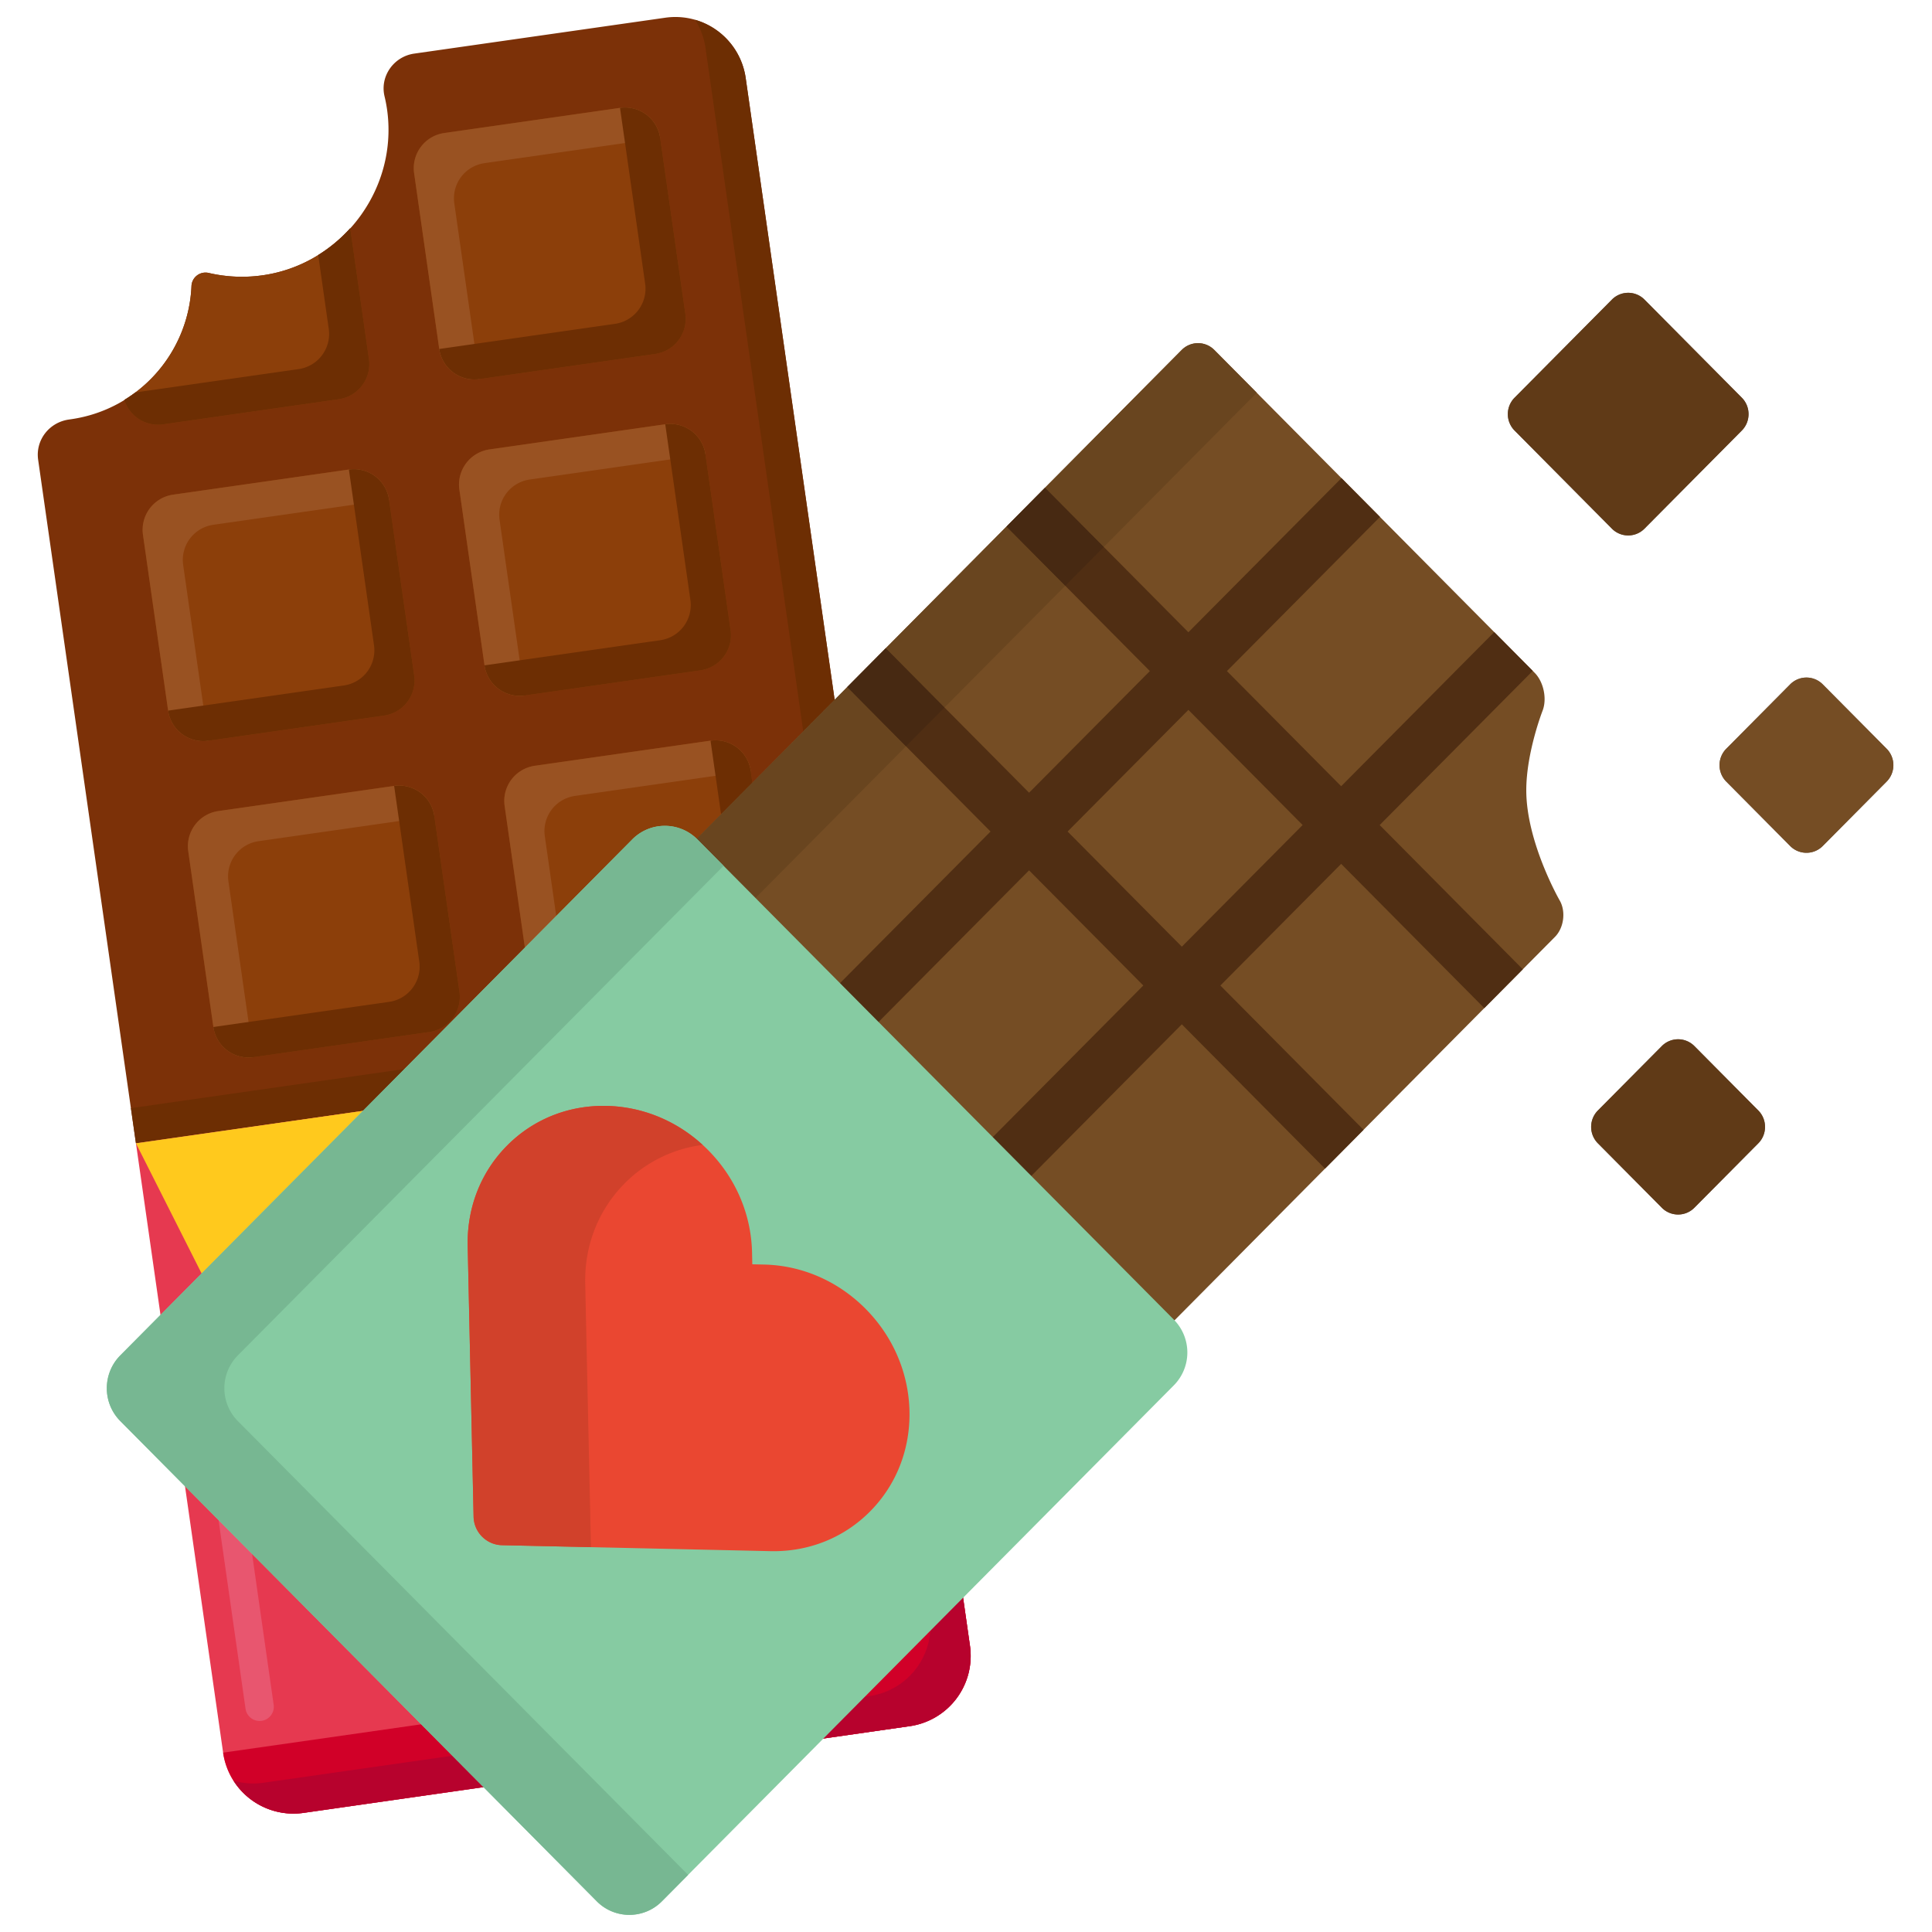 <svg xmlns="http://www.w3.org/2000/svg" fill-rule="evenodd" stroke-linejoin="round" stroke-miterlimit="2" clip-rule="evenodd" viewBox="0 0 120 120"><g fill-rule="nonzero"><g><path fill="#7c3108" d="M41.323 1.1 25.725 3.33c-1.27.182-2.14 1.41-1.84 2.656.147.612.233 1.253.244 1.92.084 4.5-3.233 8.474-7.68 9.172-1.199.19-2.379.134-3.49-.126a.872.872 0 0 0-1.066.815c-.174 4.123-3.254 7.668-7.487 8.273l-.101.015c-1.234.161-2.112 1.27-1.936 2.501l6.074 42.459 46.389-6.636L46.315 4.84A4.411 4.411 0 0 0 41.323 1.1z"/><path fill="#6d2e03" d="M43.175 1.231c.325.513.552 1.1.644 1.74l8.204 57.352a2.206 2.206 0 0 1-1.87 2.496l-42.021 6.01.312 2.184 46.389-6.636-8.517-59.536a4.412 4.412 0 0 0-3.141-3.61z"/><path fill="#e63950" d="M54.833 64.377 8.444 71.013l5.414 37.847a4.411 4.411 0 0 0 4.992 3.742l37.655-5.386a4.411 4.411 0 0 0 3.742-4.992z"/><path fill="#e8566f" d="M16.25 106.884a.883.883 0 0 1-.999-.748L12.94 89.978a.883.883 0 0 1 1.746-.25l2.312 16.158a.883.883 0 0 1-.749.998zm-2.812-19.651a.883.883 0 0 1-.998-.749l-.027-.184a.883.883 0 0 1 1.747-.25l.027.184a.883.883 0 0 1-.749.999z"/><path fill="#d10028" d="m50.465 65.002 4.789 33.48a4.411 4.411 0 0 1-3.742 4.992l-37.654 5.386a4.411 4.411 0 0 0 4.992 3.742l37.655-5.386a4.411 4.411 0 0 0 3.742-4.992l-5.414-37.847z"/><path fill="#b7022d" d="m52.648 64.69 5.102 35.663a4.411 4.411 0 0 1-3.742 4.992l-37.654 5.386a4.385 4.385 0 0 1-1.851-.132 4.41 4.41 0 0 0 4.347 2.003l37.655-5.386a4.411 4.411 0 0 0 3.742-4.992l-5.414-37.847z"/><path fill="#ffc91d" d="M54.832 64.377 8.444 71.013l5.252 10.412a2.205 2.205 0 0 0 2.91 1.002z"/><path fill="#ffa91a" d="M45.567 65.703 14.11 80.555c-.244.115-.5.176-.755.198l.34.673a2.205 2.205 0 0 0 2.91 1l38.226-18.049z"/><path fill="#8c3f0a" d="m10.127 26.358 10.918-1.562a2.206 2.206 0 0 0 1.87-2.496l-1.161-8.125c-1.358 1.504-3.2 2.573-5.304 2.903a9.088 9.088 0 0 1-3.49-.126.873.873 0 0 0-1.067.815 8.745 8.745 0 0 1-4.173 7.075 2.2 2.2 0 0 0 2.407 1.516z"/><path fill="#6d2e03" d="M7.72 24.842a2.202 2.202 0 0 0 2.407 1.516l10.918-1.562a2.206 2.206 0 0 0 1.87-2.496l-1.161-8.125a9.23 9.23 0 0 1-1.99 1.663l.656 4.591a2.206 2.206 0 0 1-1.871 2.496l-10.142 1.45c-.22.167-.45.322-.687.467z"/><path fill="#8c3f0a" d="m40.696 21.985-10.917 1.562a2.206 2.206 0 0 1-2.496-1.871L25.72 10.758a2.206 2.206 0 0 1 1.871-2.496L38.51 6.701a2.206 2.206 0 0 1 2.495 1.87l1.562 10.918a2.206 2.206 0 0 1-1.871 2.496z"/><path fill="#995222" d="m30.088 10.134 10.917-1.562A2.206 2.206 0 0 0 38.51 6.7L27.592 8.262a2.206 2.206 0 0 0-1.87 2.496l1.56 10.918a2.206 2.206 0 0 0 2.497 1.87L28.217 12.63a2.206 2.206 0 0 1 1.871-2.495z"/><path fill="#6d2e03" d="m38.51 6.7 1.561 10.918a2.206 2.206 0 0 1-1.87 2.496l-10.918 1.562a2.206 2.206 0 0 0 2.496 1.87l10.917-1.561a2.206 2.206 0 0 0 1.871-2.496L41.005 8.572A2.206 2.206 0 0 0 38.51 6.7z"/><path fill="#8c3f0a" d="M26.667 64.099 15.75 65.66a2.206 2.206 0 0 1-2.496-1.87l-1.562-10.918a2.206 2.206 0 0 1 1.871-2.496l10.918-1.562a2.206 2.206 0 0 1 2.495 1.871l1.562 10.918a2.206 2.206 0 0 1-1.871 2.496z"/><path fill="#995222" d="m16.06 52.247 10.916-1.562a2.206 2.206 0 0 0-2.495-1.87l-10.918 1.561a2.206 2.206 0 0 0-1.87 2.496l1.56 10.917a2.206 2.206 0 0 0 2.497 1.871l-1.562-10.917a2.206 2.206 0 0 1 1.871-2.496z"/><path fill="#6d2e03" d="m24.48 48.814 1.562 10.918a2.206 2.206 0 0 1-1.87 2.495L13.253 63.79a2.206 2.206 0 0 0 2.496 1.871L26.667 64.1a2.206 2.206 0 0 0 1.871-2.496l-1.562-10.918a2.206 2.206 0 0 0-2.495-1.87z"/><path fill="#8c3f0a" d="M46.318 61.287 35.401 62.85a2.206 2.206 0 0 1-2.496-1.87L31.343 50.06a2.206 2.206 0 0 1 1.871-2.496l10.918-1.562a2.206 2.206 0 0 1 2.496 1.871l1.561 10.918a2.206 2.206 0 0 1-1.87 2.495z"/><path fill="#995222" d="m35.71 49.436 10.918-1.562a2.206 2.206 0 0 0-2.496-1.87l-10.918 1.56a2.206 2.206 0 0 0-1.87 2.497l1.561 10.917a2.206 2.206 0 0 0 2.496 1.871l-1.562-10.917a2.206 2.206 0 0 1 1.871-2.496z"/><path fill="#6d2e03" d="m44.132 46.003 1.562 10.918a2.206 2.206 0 0 1-1.872 2.495l-10.917 1.562a2.206 2.206 0 0 0 2.496 1.871l10.917-1.562a2.206 2.206 0 0 0 1.871-2.495l-1.561-10.918a2.206 2.206 0 0 0-2.496-1.87z"/><path fill="#8c3f0a" d="M23.856 44.447 12.939 46.01a2.206 2.206 0 0 1-2.496-1.871L8.88 33.221a2.206 2.206 0 0 1 1.871-2.496l10.917-1.562a2.206 2.206 0 0 1 2.496 1.871l1.562 10.918a2.206 2.206 0 0 1-1.871 2.495z"/><path fill="#995222" d="m13.248 32.596 10.917-1.562a2.206 2.206 0 0 0-2.496-1.87l-10.917 1.56a2.206 2.206 0 0 0-1.871 2.497l1.562 10.917a2.206 2.206 0 0 0 2.496 1.871l-1.562-10.917a2.206 2.206 0 0 1 1.87-2.496z"/><path fill="#6d2e03" d="M21.67 29.163 23.23 40.08a2.206 2.206 0 0 1-1.87 2.496l-10.918 1.562a2.206 2.206 0 0 0 2.496 1.871l10.917-1.562a2.206 2.206 0 0 0 1.871-2.495l-1.562-10.918a2.206 2.206 0 0 0-2.496-1.87z"/><path fill="#8c3f0a" d="M43.507 41.636 32.59 43.198a2.206 2.206 0 0 1-2.496-1.871l-1.562-10.918a2.206 2.206 0 0 1 1.871-2.495l10.918-1.562a2.206 2.206 0 0 1 2.496 1.871l1.561 10.917a2.206 2.206 0 0 1-1.87 2.496z"/><path fill="#995222" d="m32.9 29.785 10.917-1.562a2.206 2.206 0 0 0-2.496-1.871l-10.918 1.562a2.206 2.206 0 0 0-1.87 2.495l1.561 10.918a2.206 2.206 0 0 0 2.496 1.871l-1.562-10.917a2.206 2.206 0 0 1 1.871-2.496z"/><path fill="#6d2e03" d="m41.32 26.352 1.562 10.917a2.206 2.206 0 0 1-1.87 2.496l-10.918 1.562a2.206 2.206 0 0 0 2.496 1.871l10.917-1.562a2.206 2.206 0 0 0 1.871-2.496l-1.561-10.917a2.206 2.206 0 0 0-2.496-1.871z"/></g><g><path fill="#754d24" d="M96.876 55.93S94.8 52.324 94.8 49.085c0-2.347 1.01-4.936 1.01-4.936.289-.736.07-1.796-.486-2.356L75.42 21.734a1.424 1.424 0 0 0-2.019 0L42.056 53.325l29.91 29.676 24.616-24.81c.555-.56.687-1.578.294-2.262z"/><path fill="#502e13" d="m73.406 58.8-7.096-7.152 7.503-7.556 7.095 7.152zm21.795-17.13-2.392-2.411-9.507 9.575-7.096-7.152 9.507-9.575-2.393-2.411-9.507 9.575-8.906-8.977-2.392 2.412 8.905 8.975-7.502 7.556-8.903-8.973-2.393 2.412 8.902 8.972-10.5 10.575 2.411 2.393 10.482-10.557 7.096 7.152-10.426 10.5 2.411 2.392 10.407-10.481 8.894 8.964 2.393-2.411-8.893-8.963 7.502-7.556 8.89 8.96 2.393-2.411-8.89-8.96z"/><path fill="#e5e5e5" d="m43.275 52.097 9.685-9.762-.338.34zm11.74-11.833L73.4 21.734c.278-.28.644-.42 1.01-.42s.731.14 1.01.42l2.64 2.66-2.64-2.66c-.279-.28-.645-.42-1.01-.42s-.732.14-1.01.42l-18.386 18.53"/><path fill="#69451f" d="m46.925 55.775-1.982-1.998-1.63-1.643-.038-.037 9.347-9.421 3.65 3.678zm11.74-11.832-3.65-3.679L73.4 21.734c.278-.28.644-.42 1.01-.42s.731.14 1.01.42l2.64 2.66-9.504 9.579-3.65-3.679-2.392 2.412 3.65 3.678z"/><path fill="#472912" d="m56.272 46.354-3.65-3.678.338-.34 2.055-2.072 3.65 3.68zm9.893-9.97-3.65-3.678 2.392-2.412 3.65 3.679z"/><path fill="#86cba2" d="M41.108 118.097a2.847 2.847 0 0 1-4.037 0L7.467 88.26a2.902 2.902 0 0 1 0-4.07l31.807-32.056a2.848 2.848 0 0 1 4.038 0L72.915 81.97a2.902 2.902 0 0 1 0 4.07z"/><path fill="#ea4731" d="M29.943 95.444a1.811 1.811 0 0 1-.528-1.23L29.05 77.39c-.053-2.377.816-4.591 2.446-6.235 1.63-1.643 3.828-2.518 6.186-2.466 2.36.053 4.597 1.03 6.303 2.749 1.705 1.718 2.673 3.973 2.726 6.351l.016.739.733.016c2.359.053 4.597 1.03 6.302 2.748s2.674 3.975 2.727 6.352c.052 2.377-.817 4.591-2.447 6.234-1.63 1.644-3.828 2.52-6.186 2.467l-16.691-.371c-.454-.01-.892-.2-1.221-.531z"/><path fill="#e5e5e5" d="M39.09 118.936c-.732 0-1.464-.28-2.02-.84L7.468 88.26l29.604 29.837c.555.56 1.287.839 2.018.839s1.464-.28 2.019-.84l1.631-1.643-1.631 1.644c-.555.56-1.287.839-2.019.839zM6.633 86.226zm36.64-34.13a2.836 2.836 0 0 1 0 0z"/><path fill="#cececf" d="M43.275 52.097z"/><path fill="#5e3e1e" d="m44.943 53.777-1.631-1.643-.037-.037.037.037 1.631 1.643"/><path fill="#77b792" d="M39.09 118.936c-.732 0-1.464-.28-2.02-.84L7.468 88.26a2.88 2.88 0 0 1-.833-2.034c0-.72.265-1.44.795-1.996l.038-.04 31.807-32.056a2.836 2.836 0 0 1 2.019-.84 2.835 2.835 0 0 1 2.019.84l1.63 1.643-30.175 30.414a2.902 2.902 0 0 0 0 4.07l27.972 28.192-1.631 1.644c-.555.56-1.287.839-2.019.839z"/><path fill="#77b792" d="m36.705 96.098-5.541-.123a1.811 1.811 0 0 1-1.748-1.762l-.367-16.822.366 16.822a1.811 1.811 0 0 0 1.749 1.762l5.54.123z"/><path fill="#d1412b" d="m36.705 96.098-5.541-.123a1.811 1.811 0 0 1-1.748-1.762l-.367-16.822a9.55 9.55 0 0 1-.002-.209c0-2.297.865-4.43 2.448-6.025 1.585-1.597 3.704-2.469 5.985-2.469.067 0 .134 0 .2.002 2.206.05 4.305.906 5.963 2.422a8.294 8.294 0 0 0-4.848 2.394c-1.63 1.644-2.5 3.858-2.446 6.234l.356 16.358"/><path fill="#736458" d="M108.19 24.705c.554.559.554 1.474 0 2.034l-6.05 6.098c-.556.56-1.464.56-2.02 0l-6.05-6.098a1.451 1.451 0 0 1 0-2.034l6.05-6.098a1.424 1.424 0 0 1 2.02 0z"/><path fill="#603a17" d="M108.19 24.705c.554.559.554 1.474 0 2.034l-6.05 6.098c-.556.56-1.464.56-2.02 0l-6.05-6.098a1.451 1.451 0 0 1 0-2.034l6.05-6.098a1.424 1.424 0 0 1 2.02 0z"/><path fill="#736458" d="M109.213 68.976c.555.56.555 1.475 0 2.035l-3.974 4.005c-.555.56-1.464.56-2.018 0l-3.975-4.005a1.45 1.45 0 0 1 0-2.035l3.975-4.005a1.423 1.423 0 0 1 2.018 0z"/><path fill="#603a17" d="M109.213 68.976c.555.56.555 1.475 0 2.035l-3.974 4.005c-.555.56-1.464.56-2.018 0l-3.975-4.005a1.45 1.45 0 0 1 0-2.035l3.975-4.005a1.423 1.423 0 0 1 2.018 0z"/><path fill="#736458" d="M117.185 46.509a1.45 1.45 0 0 1 0 2.034l-3.974 4.005c-.555.56-1.464.56-2.018 0l-3.974-4.005a1.45 1.45 0 0 1 0-2.034l3.974-4.005a1.423 1.423 0 0 1 2.018 0z"/><path fill="#754d24" d="M117.185 46.509a1.45 1.45 0 0 1 0 2.034l-3.974 4.005c-.555.56-1.464.56-2.018 0l-3.974-4.005a1.45 1.45 0 0 1 0-2.034l3.974-4.005a1.423 1.423 0 0 1 2.018 0z"/></g></g></svg>